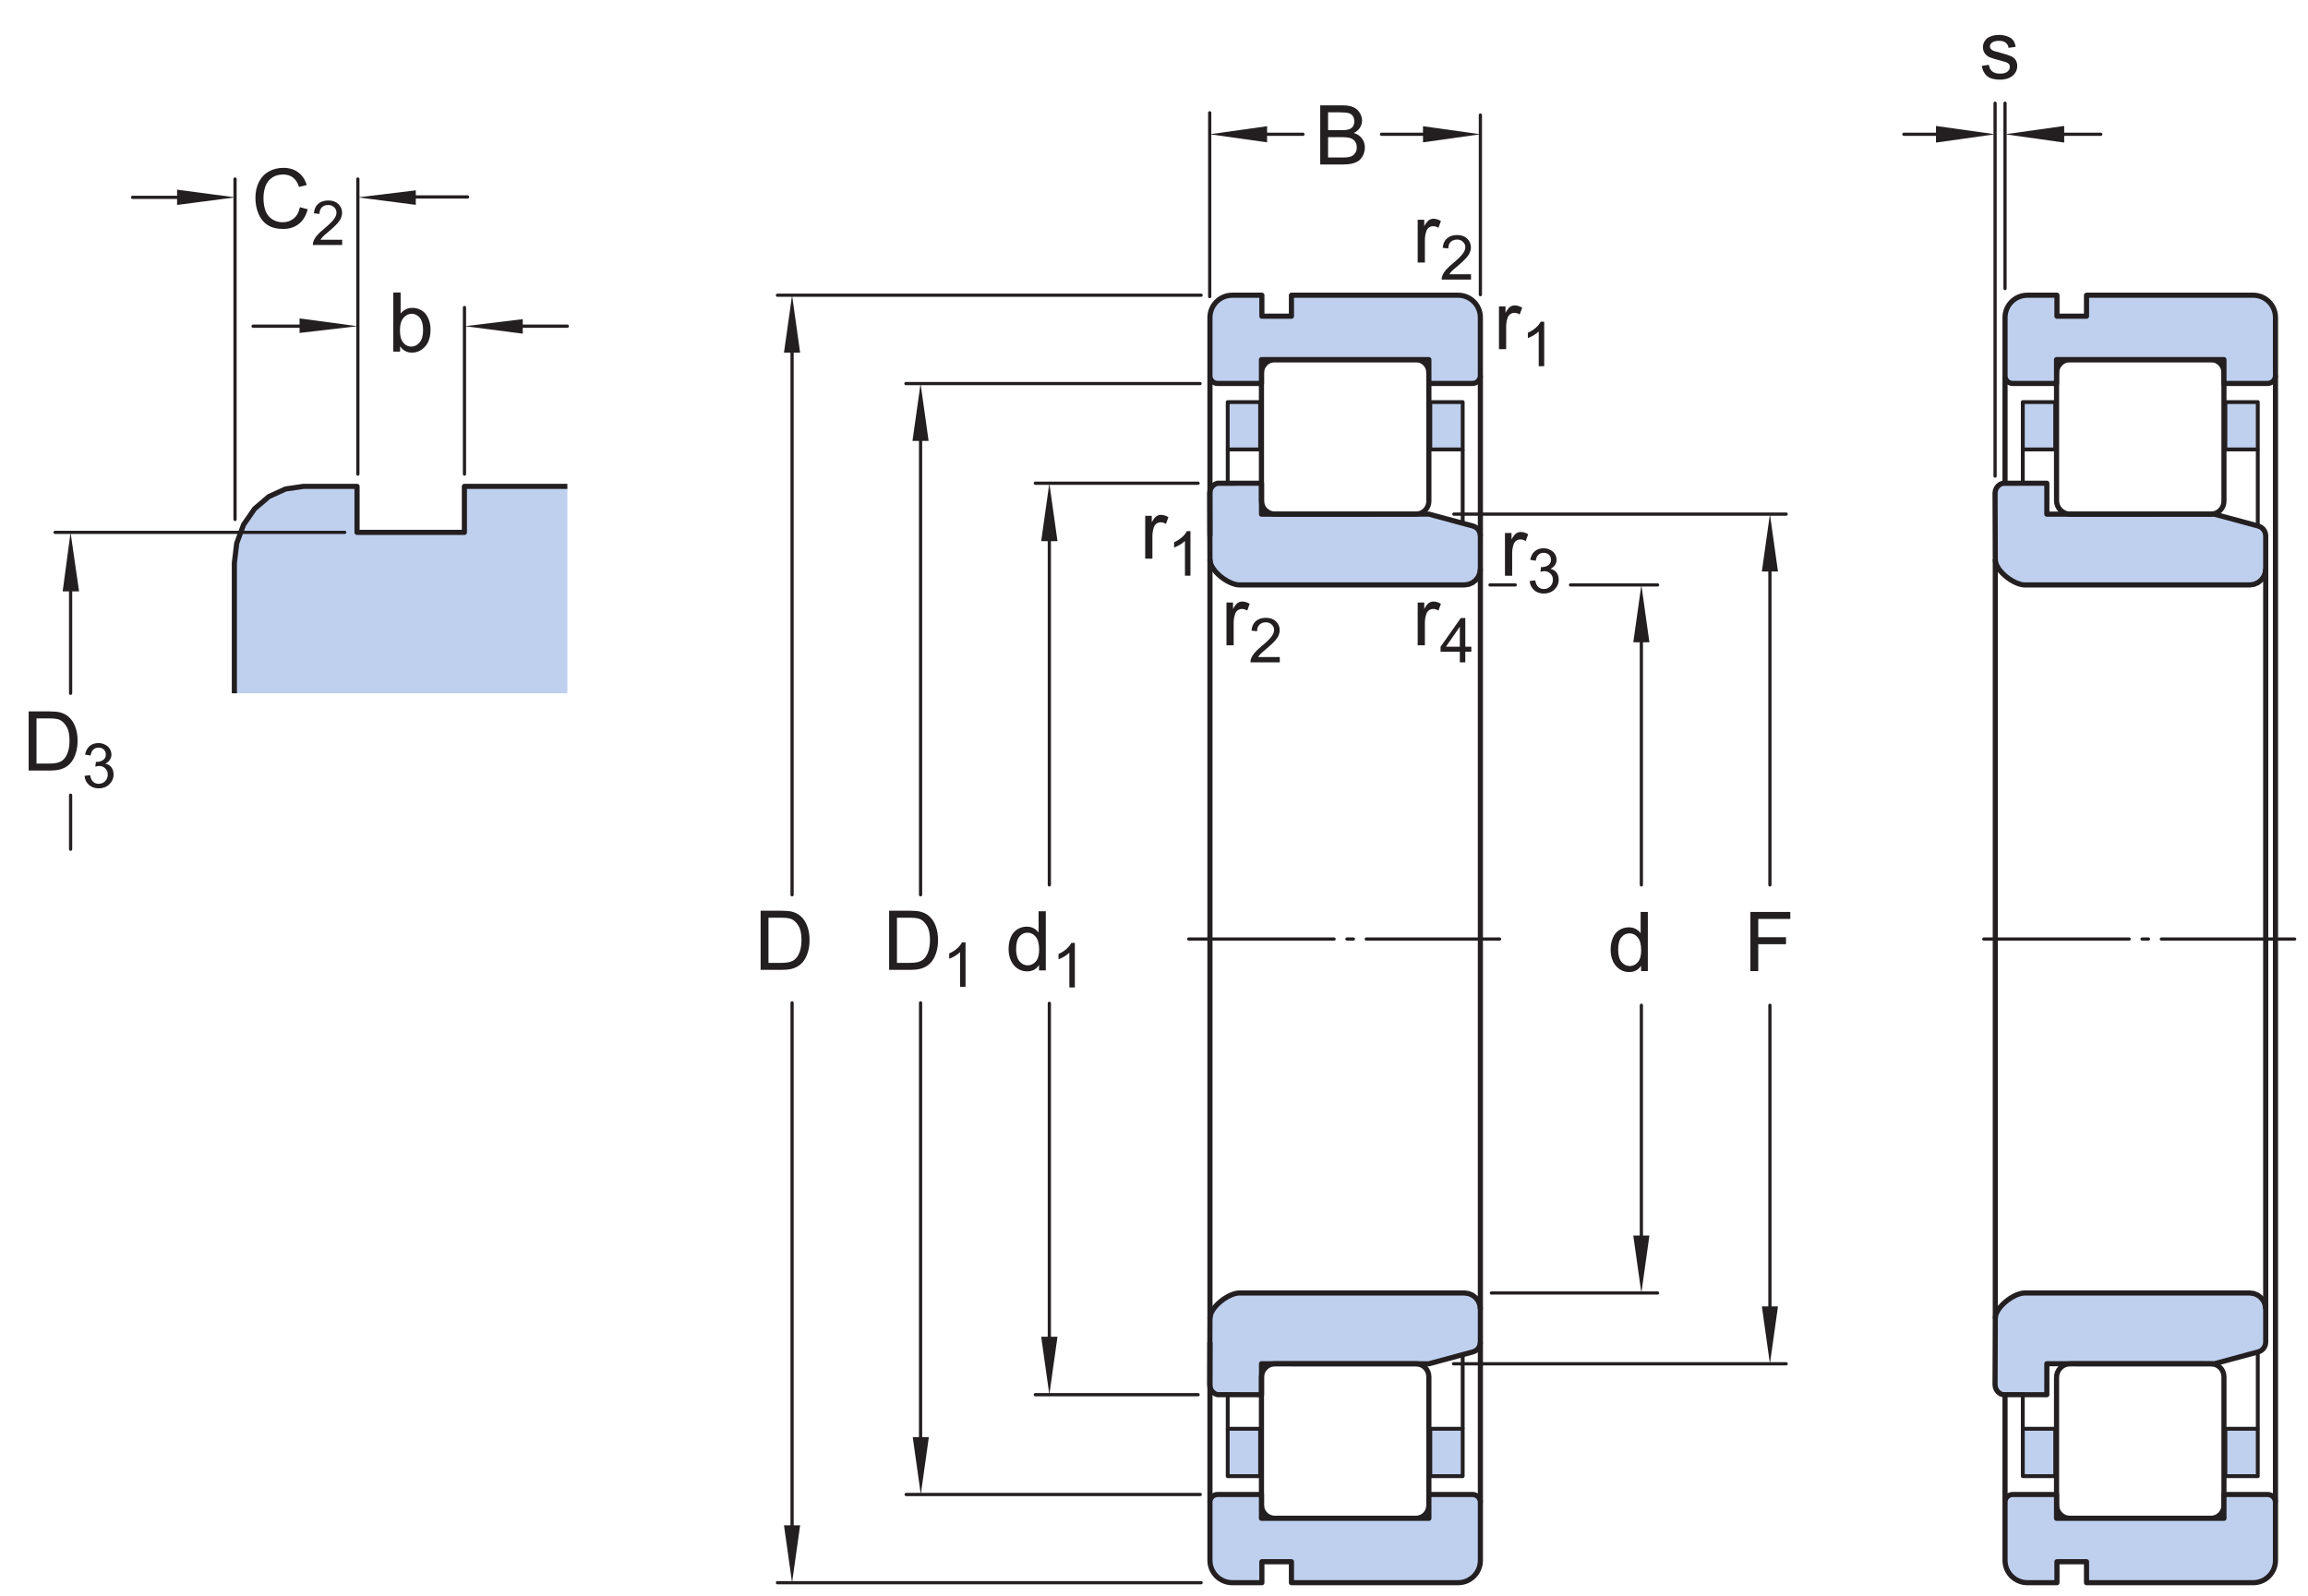 <?xml version="1.0" encoding="UTF-8"?>
<svg xmlns="http://www.w3.org/2000/svg" xmlns:xlink="http://www.w3.org/1999/xlink" width="335.3pt" height="231.89pt" viewBox="0 0 335.3 231.89" version="1.1">
<defs>
<g>
<symbol overflow="visible" id="glyph0-0">
<path style="stroke:none;" d="M 1.5 0 L 1.5 -7.5 L 7.5 -7.5 L 7.5 0 Z M 1.688 -0.188 L 7.312 -0.188 L 7.312 -7.312 L 1.688 -7.312 Z M 1.688 -0.188 "/>
</symbol>
<symbol overflow="visible" id="glyph0-1">
<path style="stroke:none;" d="M 4.828 0 L 4.828 -0.781 C 4.43 -0.164 3.852 0.141 3.094 0.141 C 2.594 0.141 2.133 0.004 1.719 -0.266 C 1.301 -0.547 0.977 -0.93 0.75 -1.422 C 0.52 -1.91 0.406 -2.473 0.406 -3.109 C 0.406 -3.723 0.508 -4.285 0.719 -4.797 C 0.926 -5.305 1.238 -5.691 1.656 -5.953 C 2.07 -6.223 2.535 -6.359 3.047 -6.359 C 3.422 -6.359 3.754 -6.281 4.047 -6.125 C 4.336 -5.969 4.578 -5.766 4.766 -5.516 L 4.766 -8.594 L 5.812 -8.594 L 5.812 0 Z M 1.5 -3.109 C 1.5 -2.305 1.664 -1.707 2 -1.312 C 2.332 -0.926 2.727 -0.734 3.188 -0.734 C 3.645 -0.734 4.035 -0.922 4.359 -1.297 C 4.68 -1.672 4.844 -2.242 4.844 -3.016 C 4.844 -3.867 4.676 -4.492 4.344 -4.891 C 4.02 -5.285 3.617 -5.484 3.141 -5.484 C 2.672 -5.484 2.281 -5.289 1.969 -4.906 C 1.656 -4.531 1.5 -3.93 1.5 -3.109 Z M 1.5 -3.109 "/>
</symbol>
<symbol overflow="visible" id="glyph0-2">
<path style="stroke:none;" d="M 0.922 0 L 0.922 -8.594 L 3.891 -8.594 C 4.555 -8.594 5.066 -8.551 5.422 -8.469 C 5.91 -8.352 6.328 -8.148 6.672 -7.859 C 7.129 -7.473 7.469 -6.977 7.688 -6.375 C 7.914 -5.781 8.031 -5.102 8.031 -4.344 C 8.031 -3.688 7.953 -3.109 7.797 -2.609 C 7.648 -2.109 7.457 -1.691 7.219 -1.359 C 6.977 -1.023 6.711 -0.766 6.422 -0.578 C 6.141 -0.391 5.801 -0.242 5.406 -0.141 C 5.008 -0.047 4.551 0 4.031 0 Z M 2.062 -1.016 L 3.891 -1.016 C 4.461 -1.016 4.91 -1.066 5.234 -1.172 C 5.555 -1.273 5.812 -1.426 6 -1.625 C 6.27 -1.883 6.477 -2.242 6.625 -2.703 C 6.781 -3.16 6.859 -3.711 6.859 -4.359 C 6.859 -5.254 6.707 -5.941 6.406 -6.422 C 6.113 -6.91 5.758 -7.238 5.344 -7.406 C 5.031 -7.52 4.539 -7.578 3.875 -7.578 L 2.062 -7.578 Z M 2.062 -1.016 "/>
</symbol>
<symbol overflow="visible" id="glyph0-3">
<path style="stroke:none;" d="M 0.875 0 L 0.875 -8.594 L 4.109 -8.594 C 4.766 -8.594 5.289 -8.504 5.688 -8.328 C 6.082 -8.148 6.391 -7.879 6.609 -7.516 C 6.836 -7.16 6.953 -6.785 6.953 -6.391 C 6.953 -6.023 6.852 -5.68 6.656 -5.359 C 6.457 -5.035 6.156 -4.773 5.75 -4.578 C 6.27 -4.422 6.664 -4.156 6.938 -3.781 C 7.219 -3.414 7.359 -2.984 7.359 -2.484 C 7.359 -2.086 7.273 -1.711 7.109 -1.359 C 6.941 -1.016 6.734 -0.75 6.484 -0.562 C 6.234 -0.375 5.914 -0.234 5.531 -0.141 C 5.156 -0.047 4.695 0 4.156 0 Z M 2.016 -4.984 L 3.875 -4.984 C 4.375 -4.984 4.734 -5.016 4.953 -5.078 C 5.242 -5.16 5.461 -5.301 5.609 -5.5 C 5.754 -5.707 5.828 -5.961 5.828 -6.266 C 5.828 -6.547 5.758 -6.797 5.625 -7.016 C 5.488 -7.234 5.289 -7.379 5.031 -7.453 C 4.781 -7.535 4.348 -7.578 3.734 -7.578 L 2.016 -7.578 Z M 2.016 -1.016 L 4.156 -1.016 C 4.52 -1.016 4.773 -1.031 4.922 -1.062 C 5.191 -1.102 5.41 -1.176 5.578 -1.281 C 5.754 -1.395 5.898 -1.555 6.016 -1.766 C 6.129 -1.973 6.188 -2.211 6.188 -2.484 C 6.188 -2.805 6.102 -3.086 5.938 -3.328 C 5.781 -3.566 5.555 -3.734 5.266 -3.828 C 4.973 -3.922 4.551 -3.969 4 -3.969 L 2.016 -3.969 Z M 2.016 -1.016 "/>
</symbol>
<symbol overflow="visible" id="glyph0-4">
<path style="stroke:none;" d="M 0.984 0 L 0.984 -8.594 L 6.781 -8.594 L 6.781 -7.578 L 2.125 -7.578 L 2.125 -4.922 L 6.156 -4.922 L 6.156 -3.906 L 2.125 -3.906 L 2.125 0 Z M 0.984 0 "/>
</symbol>
<symbol overflow="visible" id="glyph0-5">
<path style="stroke:none;" d="M 0.375 -1.859 L 1.406 -2.016 C 1.469 -1.598 1.629 -1.281 1.891 -1.062 C 2.16 -0.844 2.539 -0.734 3.031 -0.734 C 3.508 -0.734 3.863 -0.828 4.094 -1.016 C 4.332 -1.211 4.453 -1.445 4.453 -1.719 C 4.453 -1.957 4.348 -2.145 4.141 -2.281 C 3.992 -2.375 3.633 -2.492 3.062 -2.641 C 2.289 -2.836 1.754 -3.004 1.453 -3.141 C 1.16 -3.285 0.938 -3.484 0.781 -3.734 C 0.625 -3.984 0.547 -4.266 0.547 -4.578 C 0.547 -4.848 0.609 -5.102 0.734 -5.344 C 0.859 -5.582 1.031 -5.781 1.25 -5.938 C 1.414 -6.051 1.641 -6.148 1.922 -6.234 C 2.203 -6.316 2.508 -6.359 2.844 -6.359 C 3.32 -6.359 3.742 -6.285 4.109 -6.141 C 4.484 -6.004 4.758 -5.816 4.938 -5.578 C 5.113 -5.336 5.234 -5.02 5.297 -4.625 L 4.266 -4.484 C 4.223 -4.797 4.086 -5.039 3.859 -5.219 C 3.641 -5.406 3.32 -5.5 2.906 -5.5 C 2.426 -5.5 2.082 -5.414 1.875 -5.25 C 1.664 -5.094 1.562 -4.906 1.562 -4.688 C 1.562 -4.551 1.602 -4.43 1.688 -4.328 C 1.781 -4.211 1.914 -4.117 2.094 -4.047 C 2.195 -4.004 2.508 -3.914 3.031 -3.781 C 3.781 -3.57 4.301 -3.406 4.594 -3.281 C 4.883 -3.156 5.113 -2.973 5.281 -2.734 C 5.445 -2.492 5.531 -2.191 5.531 -1.828 C 5.531 -1.473 5.426 -1.141 5.219 -0.828 C 5.02 -0.523 4.727 -0.285 4.344 -0.109 C 3.957 0.055 3.52 0.141 3.031 0.141 C 2.219 0.141 1.598 -0.023 1.172 -0.359 C 0.754 -0.703 0.488 -1.203 0.375 -1.859 Z M 0.375 -1.859 "/>
</symbol>
<symbol overflow="visible" id="glyph0-6">
<path style="stroke:none;" d="M 0.781 0 L 0.781 -6.219 L 1.734 -6.219 L 1.734 -5.281 C 1.973 -5.719 2.191 -6.004 2.391 -6.141 C 2.598 -6.285 2.828 -6.359 3.078 -6.359 C 3.43 -6.359 3.789 -6.25 4.156 -6.031 L 3.797 -5.047 C 3.535 -5.203 3.281 -5.281 3.031 -5.281 C 2.789 -5.281 2.578 -5.207 2.391 -5.062 C 2.211 -4.926 2.086 -4.734 2.016 -4.484 C 1.891 -4.109 1.828 -3.703 1.828 -3.266 L 1.828 0 Z M 0.781 0 "/>
</symbol>
<symbol overflow="visible" id="glyph0-7">
<path style="stroke:none;" d="M 7.062 -3.016 L 8.188 -2.719 C 7.945 -1.789 7.52 -1.082 6.906 -0.594 C 6.289 -0.102 5.535 0.141 4.641 0.141 C 3.711 0.141 2.957 -0.047 2.375 -0.422 C 1.789 -0.797 1.348 -1.336 1.047 -2.047 C 0.742 -2.766 0.594 -3.535 0.594 -4.359 C 0.594 -5.254 0.766 -6.035 1.109 -6.703 C 1.453 -7.367 1.938 -7.875 2.562 -8.219 C 3.195 -8.562 3.895 -8.734 4.656 -8.734 C 5.508 -8.734 6.227 -8.516 6.812 -8.078 C 7.406 -7.641 7.816 -7.023 8.047 -6.234 L 6.922 -5.969 C 6.723 -6.594 6.43 -7.047 6.047 -7.328 C 5.672 -7.617 5.195 -7.766 4.625 -7.766 C 3.969 -7.766 3.414 -7.602 2.969 -7.281 C 2.531 -6.969 2.219 -6.547 2.031 -6.016 C 1.852 -5.484 1.766 -4.93 1.766 -4.359 C 1.766 -3.629 1.867 -2.992 2.078 -2.453 C 2.297 -1.91 2.629 -1.504 3.078 -1.234 C 3.523 -0.961 4.016 -0.828 4.547 -0.828 C 5.18 -0.828 5.719 -1.008 6.156 -1.375 C 6.602 -1.738 6.906 -2.285 7.062 -3.016 Z M 7.062 -3.016 "/>
</symbol>
<symbol overflow="visible" id="glyph0-8">
<path style="stroke:none;" d="M 1.766 0 L 0.781 0 L 0.781 -8.594 L 1.844 -8.594 L 1.844 -5.531 C 2.289 -6.082 2.859 -6.359 3.547 -6.359 C 3.93 -6.359 4.289 -6.281 4.625 -6.125 C 4.969 -5.977 5.25 -5.766 5.469 -5.484 C 5.695 -5.203 5.875 -4.863 6 -4.469 C 6.125 -4.07 6.188 -3.648 6.188 -3.203 C 6.188 -2.141 5.922 -1.316 5.391 -0.734 C 4.859 -0.148 4.227 0.141 3.5 0.141 C 2.758 0.141 2.18 -0.164 1.766 -0.781 Z M 1.75 -3.156 C 1.75 -2.414 1.852 -1.879 2.062 -1.547 C 2.395 -1.004 2.844 -0.734 3.406 -0.734 C 3.863 -0.734 4.258 -0.93 4.594 -1.328 C 4.938 -1.723 5.109 -2.32 5.109 -3.125 C 5.109 -3.938 4.945 -4.535 4.625 -4.922 C 4.301 -5.305 3.91 -5.5 3.453 -5.5 C 2.992 -5.5 2.594 -5.297 2.25 -4.891 C 1.914 -4.492 1.75 -3.914 1.75 -3.156 Z M 1.75 -3.156 "/>
</symbol>
<symbol overflow="visible" id="glyph1-0">
<path style="stroke:none;" d="M 1.125 0 L 1.125 -5.625 L 5.625 -5.625 L 5.625 0 Z M 1.266 -0.141 L 5.484 -0.141 L 5.484 -5.484 L 1.266 -5.484 Z M 1.266 -0.141 "/>
</symbol>
<symbol overflow="visible" id="glyph1-1">
<path style="stroke:none;" d="M 3.359 0 L 2.562 0 L 2.562 -5.047 C 2.375 -4.859 2.125 -4.672 1.812 -4.484 C 1.5 -4.305 1.223 -4.176 0.984 -4.094 L 0.984 -4.859 C 1.422 -5.055 1.805 -5.301 2.141 -5.594 C 2.473 -5.895 2.707 -6.188 2.844 -6.469 L 3.359 -6.469 Z M 3.359 0 "/>
</symbol>
<symbol overflow="visible" id="glyph1-2">
<path style="stroke:none;" d="M 4.531 -0.766 L 4.531 0 L 0.266 0 C 0.266 -0.188 0.297 -0.367 0.359 -0.547 C 0.473 -0.836 0.648 -1.125 0.891 -1.406 C 1.129 -1.688 1.473 -2.008 1.922 -2.375 C 2.617 -2.957 3.086 -3.414 3.328 -3.75 C 3.578 -4.082 3.703 -4.398 3.703 -4.703 C 3.703 -5.016 3.586 -5.273 3.359 -5.484 C 3.141 -5.703 2.852 -5.812 2.5 -5.812 C 2.113 -5.812 1.805 -5.695 1.578 -5.469 C 1.348 -5.238 1.234 -4.922 1.234 -4.516 L 0.422 -4.609 C 0.473 -5.211 0.68 -5.672 1.047 -5.984 C 1.41 -6.305 1.898 -6.469 2.516 -6.469 C 3.129 -6.469 3.613 -6.297 3.969 -5.953 C 4.332 -5.609 4.516 -5.188 4.516 -4.688 C 4.516 -4.426 4.461 -4.172 4.359 -3.922 C 4.254 -3.672 4.078 -3.406 3.828 -3.125 C 3.586 -2.852 3.188 -2.477 2.625 -2 C 2.145 -1.602 1.836 -1.332 1.703 -1.188 C 1.566 -1.039 1.457 -0.898 1.375 -0.766 Z M 4.531 -0.766 "/>
</symbol>
<symbol overflow="visible" id="glyph1-3">
<path style="stroke:none;" d="M 2.906 0 L 2.906 -1.547 L 0.109 -1.547 L 0.109 -2.266 L 3.047 -6.438 L 3.703 -6.438 L 3.703 -2.266 L 4.578 -2.266 L 4.578 -1.547 L 3.703 -1.547 L 3.703 0 Z M 2.906 -2.266 L 2.906 -5.172 L 0.891 -2.266 Z M 2.906 -2.266 "/>
</symbol>
<symbol overflow="visible" id="glyph1-4">
<path style="stroke:none;" d="M 0.375 -1.703 L 1.172 -1.812 C 1.266 -1.363 1.414 -1.039 1.625 -0.844 C 1.844 -0.645 2.113 -0.547 2.438 -0.547 C 2.801 -0.547 3.109 -0.672 3.359 -0.922 C 3.617 -1.18 3.75 -1.504 3.75 -1.891 C 3.75 -2.254 3.629 -2.551 3.391 -2.781 C 3.16 -3.02 2.863 -3.141 2.5 -3.141 C 2.344 -3.141 2.156 -3.109 1.938 -3.047 L 2.031 -3.75 C 2.082 -3.738 2.125 -3.734 2.156 -3.734 C 2.488 -3.734 2.789 -3.82 3.062 -4 C 3.332 -4.176 3.469 -4.445 3.469 -4.812 C 3.469 -5.102 3.367 -5.344 3.172 -5.531 C 2.973 -5.719 2.719 -5.812 2.406 -5.812 C 2.102 -5.812 1.848 -5.711 1.641 -5.516 C 1.441 -5.328 1.312 -5.039 1.25 -4.656 L 0.453 -4.797 C 0.555 -5.328 0.773 -5.738 1.109 -6.031 C 1.453 -6.32 1.879 -6.469 2.391 -6.469 C 2.742 -6.469 3.066 -6.391 3.359 -6.234 C 3.66 -6.086 3.891 -5.883 4.047 -5.625 C 4.203 -5.363 4.281 -5.086 4.281 -4.797 C 4.281 -4.516 4.203 -4.258 4.047 -4.031 C 3.898 -3.801 3.68 -3.617 3.391 -3.484 C 3.773 -3.398 4.07 -3.219 4.281 -2.938 C 4.488 -2.664 4.594 -2.32 4.594 -1.906 C 4.594 -1.344 4.383 -0.863 3.969 -0.469 C 3.562 -0.082 3.047 0.109 2.422 0.109 C 1.859 0.109 1.391 -0.055 1.016 -0.391 C 0.641 -0.723 0.426 -1.16 0.375 -1.703 Z M 0.375 -1.703 "/>
</symbol>
</g>
</defs>
<g id="surface1">
<path style="fill-rule:nonzero;fill:rgb(74.864%,81.065%,93.063%);fill-opacity:1;stroke-width:7.48;stroke-linecap:butt;stroke-linejoin:round;stroke:rgb(13.73%,12.16%,12.549%);stroke-opacity:1;stroke-miterlimit:1;" d="M 1800.547 1469.017 C 1785.117 1469.017 1757.773 1489.252 1757.773 1506.009 C 1757.773 1522.806 1757.422 1602.377 1757.422 1602.377 L 1757.93 1606.244 L 1759.414 1609.838 L 1761.797 1612.884 L 1764.883 1615.267 L 1768.438 1616.752 L 1832.695 1616.791 L 1832.695 1571.83 L 2075.82 1571.908 L 2139.727 1554.642 L 2143.32 1553.158 L 2146.367 1550.814 L 2148.672 1547.728 L 2150.156 1544.134 L 2150.664 1540.345 L 2150.664 1492.377 L 2149.844 1486.322 L 2147.539 1480.697 L 2143.828 1475.853 L 2138.984 1472.142 L 2133.32 1469.798 L 2127.266 1469.017 L 1800.547 1469.017 " transform="matrix(0.1,0,0,-0.1,0,231.89)"/>
<path style="fill:none;stroke-width:7.48;stroke-linecap:butt;stroke-linejoin:round;stroke:rgb(13.73%,12.16%,12.549%);stroke-opacity:1;stroke-miterlimit:1;" d="M 1757.773 1772.845 L 1757.773 1540.267 " transform="matrix(0.1,0,0,-0.1,0,231.89)"/>
<path style="fill:none;stroke-width:7.48;stroke-linecap:butt;stroke-linejoin:round;stroke:rgb(13.73%,12.16%,12.549%);stroke-opacity:1;stroke-miterlimit:1;" d="M 2150.664 1773.197 L 2150.664 1540.345 " transform="matrix(0.1,0,0,-0.1,0,231.89)"/>
<path style="fill:none;stroke-width:7.48;stroke-linecap:butt;stroke-linejoin:round;stroke:rgb(13.73%,12.16%,12.549%);stroke-opacity:1;stroke-miterlimit:1;" d="M 2150.664 1492.377 L 2150.664 954.525 " transform="matrix(0.1,0,0,-0.1,0,231.89)"/>
<path style="fill:none;stroke-width:7.48;stroke-linecap:butt;stroke-linejoin:round;stroke:rgb(13.73%,12.16%,12.549%);stroke-opacity:1;stroke-miterlimit:1;" d="M 1757.773 1506.009 L 1757.773 954.525 " transform="matrix(0.1,0,0,-0.1,0,231.89)"/>
<path style="fill-rule:nonzero;fill:rgb(74.864%,81.065%,93.063%);fill-opacity:1;stroke-width:5.61;stroke-linecap:butt;stroke-linejoin:round;stroke:rgb(13.73%,12.16%,12.549%);stroke-opacity:1;stroke-miterlimit:1;" d="M 2077.891 1665.853 L 2124.961 1665.853 L 2124.961 1734.681 L 2077.891 1734.681 Z M 2077.891 1665.853 " transform="matrix(0.1,0,0,-0.1,0,231.89)"/>
<path style="fill:none;stroke-width:5.61;stroke-linecap:butt;stroke-linejoin:round;stroke:rgb(13.73%,12.16%,12.549%);stroke-opacity:1;stroke-miterlimit:1;" d="M 2124.961 1665.853 L 2124.961 1559.095 " transform="matrix(0.1,0,0,-0.1,0,231.89)"/>
<path style="fill-rule:nonzero;fill:rgb(74.864%,81.065%,93.063%);fill-opacity:1;stroke-width:5.61;stroke-linecap:butt;stroke-linejoin:round;stroke:rgb(13.73%,12.16%,12.549%);stroke-opacity:1;stroke-miterlimit:1;" d="M 1783.594 1665.853 L 1830.703 1665.853 L 1830.703 1734.681 L 1783.594 1734.681 Z M 1783.594 1665.853 " transform="matrix(0.1,0,0,-0.1,0,231.89)"/>
<path style="fill:none;stroke-width:5.61;stroke-linecap:butt;stroke-linejoin:round;stroke:rgb(13.73%,12.16%,12.549%);stroke-opacity:1;stroke-miterlimit:1;" d="M 1783.594 1665.853 L 1783.594 1616.283 " transform="matrix(0.1,0,0,-0.1,0,231.89)"/>
<path style="fill:none;stroke-width:7.48;stroke-linecap:butt;stroke-linejoin:round;stroke:rgb(13.73%,12.16%,12.549%);stroke-opacity:1;stroke-miterlimit:1;" d="M 2056.992 1571.908 C 2061.992 1571.908 2066.758 1573.861 2070.312 1577.416 C 2073.867 1580.97 2075.82 1585.736 2075.82 1590.775 L 2075.82 1777.494 C 2075.82 1782.494 2073.828 1787.338 2070.273 1790.853 C 2066.758 1794.447 2061.914 1796.4 2056.914 1796.4 L 1852.07 1796.4 C 1846.914 1796.4 1841.953 1794.369 1838.32 1790.697 C 1834.648 1787.064 1832.617 1782.103 1832.617 1776.947 L 1832.617 1591.595 C 1832.617 1586.322 1834.688 1581.361 1838.398 1577.65 C 1842.07 1573.978 1847.07 1571.908 1852.305 1571.908 Z M 2056.992 1571.908 " transform="matrix(0.1,0,0,-0.1,0,231.89)"/>
<path style="fill-rule:nonzero;fill:rgb(74.864%,81.065%,93.063%);fill-opacity:1;stroke-width:7.48;stroke-linecap:butt;stroke-linejoin:round;stroke:rgb(13.73%,12.16%,12.549%);stroke-opacity:1;stroke-miterlimit:1;" d="M 1800.547 440.228 C 1785.117 440.228 1757.773 419.994 1757.773 403.236 C 1757.773 386.478 1757.422 306.908 1757.422 306.908 L 1757.93 303.041 L 1759.414 299.486 L 1761.797 296.361 L 1764.883 293.978 L 1768.438 292.533 L 1832.695 292.455 L 1832.695 337.455 L 2075.82 337.377 L 2139.727 354.642 L 2143.32 356.127 L 2146.367 358.47 L 2148.672 361.556 L 2150.156 365.072 L 2150.664 368.939 L 2150.664 416.869 L 2149.844 422.884 L 2147.539 428.587 L 2143.828 433.392 L 2138.984 437.142 L 2133.32 439.486 L 2127.266 440.228 L 1800.547 440.228 " transform="matrix(0.1,0,0,-0.1,0,231.89)"/>
<path style="fill:none;stroke-width:7.48;stroke-linecap:butt;stroke-linejoin:round;stroke:rgb(13.73%,12.16%,12.549%);stroke-opacity:1;stroke-miterlimit:1;" d="M 1757.773 136.4 L 1757.773 368.978 " transform="matrix(0.1,0,0,-0.1,0,231.89)"/>
<path style="fill:none;stroke-width:7.48;stroke-linecap:butt;stroke-linejoin:round;stroke:rgb(13.73%,12.16%,12.549%);stroke-opacity:1;stroke-miterlimit:1;" d="M 2150.664 136.048 L 2150.664 368.939 " transform="matrix(0.1,0,0,-0.1,0,231.89)"/>
<path style="fill:none;stroke-width:7.48;stroke-linecap:butt;stroke-linejoin:round;stroke:rgb(13.73%,12.16%,12.549%);stroke-opacity:1;stroke-miterlimit:1;" d="M 2150.664 416.869 L 2150.664 954.72 " transform="matrix(0.1,0,0,-0.1,0,231.89)"/>
<path style="fill:none;stroke-width:7.48;stroke-linecap:butt;stroke-linejoin:round;stroke:rgb(13.73%,12.16%,12.549%);stroke-opacity:1;stroke-miterlimit:1;" d="M 1757.773 403.236 L 1757.773 954.759 " transform="matrix(0.1,0,0,-0.1,0,231.89)"/>
<path style="fill:none;stroke-width:7.48;stroke-linecap:butt;stroke-linejoin:round;stroke:rgb(13.73%,12.16%,12.549%);stroke-opacity:1;stroke-miterlimit:1;" d="M 2056.992 337.377 C 2061.992 337.377 2066.758 335.423 2070.312 331.869 C 2073.867 328.314 2075.82 323.548 2075.82 318.47 L 2075.82 131.791 C 2075.82 126.713 2073.828 121.986 2070.273 118.392 C 2066.758 114.798 2061.914 112.884 2056.914 112.884 L 1852.07 112.884 C 1846.914 112.884 1841.953 114.877 1838.32 118.548 C 1834.648 122.22 1832.617 127.142 1832.617 132.298 L 1832.617 317.65 C 1832.617 322.923 1834.688 327.884 1838.398 331.556 C 1842.07 335.306 1847.07 337.377 1852.305 337.377 Z M 2056.992 337.377 " transform="matrix(0.1,0,0,-0.1,0,231.89)"/>
<path style="fill-rule:nonzero;fill:rgb(74.864%,81.065%,93.063%);fill-opacity:1;stroke-width:5.61;stroke-linecap:butt;stroke-linejoin:round;stroke:rgb(13.73%,12.16%,12.549%);stroke-opacity:1;stroke-miterlimit:1;" d="M 2077.891 174.095 L 2124.961 174.095 L 2124.961 242.923 L 2077.891 242.923 Z M 2077.891 174.095 " transform="matrix(0.1,0,0,-0.1,0,231.89)"/>
<path style="fill:none;stroke-width:5.61;stroke-linecap:butt;stroke-linejoin:round;stroke:rgb(13.73%,12.16%,12.549%);stroke-opacity:1;stroke-miterlimit:1;" d="M 2124.961 242.923 L 2124.961 349.681 " transform="matrix(0.1,0,0,-0.1,0,231.89)"/>
<path style="fill-rule:nonzero;fill:rgb(74.864%,81.065%,93.063%);fill-opacity:1;stroke-width:5.61;stroke-linecap:butt;stroke-linejoin:round;stroke:rgb(13.73%,12.16%,12.549%);stroke-opacity:1;stroke-miterlimit:1;" d="M 1783.594 174.095 L 1830.703 174.095 L 1830.703 242.923 L 1783.594 242.923 Z M 1783.594 174.095 " transform="matrix(0.1,0,0,-0.1,0,231.89)"/>
<path style="fill:none;stroke-width:5.61;stroke-linecap:butt;stroke-linejoin:round;stroke:rgb(13.73%,12.16%,12.549%);stroke-opacity:1;stroke-miterlimit:1;" d="M 1783.594 242.923 L 1783.594 292.494 " transform="matrix(0.1,0,0,-0.1,0,231.89)"/>
<path style="fill-rule:nonzero;fill:rgb(74.864%,81.065%,93.063%);fill-opacity:1;stroke-width:7.48;stroke-linecap:butt;stroke-linejoin:round;stroke:rgb(13.73%,12.16%,12.549%);stroke-opacity:1;stroke-miterlimit:1;" d="M 2941.484 1469.017 C 2926.016 1469.017 2898.711 1489.252 2898.711 1506.009 C 2898.711 1522.806 2898.359 1602.377 2898.359 1602.377 L 2898.867 1606.244 L 2900.352 1609.838 L 2902.695 1612.884 L 2905.781 1615.267 L 2909.375 1616.752 L 2973.594 1616.791 L 2973.594 1571.83 L 3216.758 1571.908 L 3280.664 1554.642 L 3284.258 1553.158 L 3287.266 1550.814 L 3289.609 1547.728 L 3291.094 1544.134 L 3291.562 1540.345 L 3291.562 1492.377 L 3290.781 1486.322 L 3288.477 1480.697 L 3284.727 1475.853 L 3279.922 1472.142 L 3274.258 1469.798 L 3268.164 1469.017 L 2941.484 1469.017 " transform="matrix(0.1,0,0,-0.1,0,231.89)"/>
<path style="fill:none;stroke-width:7.48;stroke-linecap:butt;stroke-linejoin:round;stroke:rgb(13.73%,12.16%,12.549%);stroke-opacity:1;stroke-miterlimit:1;" d="M 2912.852 1772.845 L 2912.852 1617.064 " transform="matrix(0.1,0,0,-0.1,0,231.89)"/>
<path style="fill:none;stroke-width:7.48;stroke-linecap:butt;stroke-linejoin:round;stroke:rgb(13.73%,12.16%,12.549%);stroke-opacity:1;stroke-miterlimit:1;" d="M 3305.742 1773.197 L 3305.742 954.525 " transform="matrix(0.1,0,0,-0.1,0,231.89)"/>
<path style="fill:none;stroke-width:7.48;stroke-linecap:butt;stroke-linejoin:round;stroke:rgb(13.73%,12.16%,12.549%);stroke-opacity:1;stroke-miterlimit:1;" d="M 3291.562 1492.377 L 3291.562 954.525 " transform="matrix(0.1,0,0,-0.1,0,231.89)"/>
<path style="fill:none;stroke-width:7.48;stroke-linecap:butt;stroke-linejoin:round;stroke:rgb(13.73%,12.16%,12.549%);stroke-opacity:1;stroke-miterlimit:1;" d="M 2898.711 1506.009 L 2898.711 954.525 " transform="matrix(0.1,0,0,-0.1,0,231.89)"/>
<path style="fill-rule:nonzero;fill:rgb(74.864%,81.065%,93.063%);fill-opacity:1;stroke-width:5.61;stroke-linecap:butt;stroke-linejoin:round;stroke:rgb(13.73%,12.16%,12.549%);stroke-opacity:1;stroke-miterlimit:1;" d="M 3232.969 1665.853 L 3280.039 1665.853 L 3280.039 1734.681 L 3232.969 1734.681 Z M 3232.969 1665.853 " transform="matrix(0.1,0,0,-0.1,0,231.89)"/>
<path style="fill:none;stroke-width:5.61;stroke-linecap:butt;stroke-linejoin:round;stroke:rgb(13.73%,12.16%,12.549%);stroke-opacity:1;stroke-miterlimit:1;" d="M 3280.039 1665.853 L 3280.039 1554.603 " transform="matrix(0.1,0,0,-0.1,0,231.89)"/>
<path style="fill-rule:nonzero;fill:rgb(74.864%,81.065%,93.063%);fill-opacity:1;stroke-width:5.61;stroke-linecap:butt;stroke-linejoin:round;stroke:rgb(13.73%,12.16%,12.549%);stroke-opacity:1;stroke-miterlimit:1;" d="M 2938.672 1665.853 L 2985.781 1665.853 L 2985.781 1734.681 L 2938.672 1734.681 Z M 2938.672 1665.853 " transform="matrix(0.1,0,0,-0.1,0,231.89)"/>
<path style="fill:none;stroke-width:5.61;stroke-linecap:butt;stroke-linejoin:round;stroke:rgb(13.73%,12.16%,12.549%);stroke-opacity:1;stroke-miterlimit:1;" d="M 2938.672 1665.853 L 2938.672 1616.283 " transform="matrix(0.1,0,0,-0.1,0,231.89)"/>
<path style="fill:none;stroke-width:7.48;stroke-linecap:butt;stroke-linejoin:round;stroke:rgb(13.73%,12.16%,12.549%);stroke-opacity:1;stroke-miterlimit:1;" d="M 3212.031 1571.908 C 3217.031 1571.908 3221.836 1573.861 3225.391 1577.416 C 3228.945 1580.97 3230.898 1585.736 3230.898 1590.775 L 3230.898 1777.494 C 3230.898 1782.494 3228.906 1787.338 3225.352 1790.853 C 3221.836 1794.447 3216.992 1796.4 3211.992 1796.4 L 3007.148 1796.4 C 3001.992 1796.4 2997.031 1794.369 2993.398 1790.697 C 2989.727 1787.064 2987.695 1782.103 2987.695 1776.947 L 2987.695 1591.595 C 2987.695 1586.322 2989.766 1581.361 2993.477 1577.65 C 2997.148 1573.978 3002.148 1571.908 3007.383 1571.908 Z M 3212.031 1571.908 " transform="matrix(0.1,0,0,-0.1,0,231.89)"/>
<path style="fill-rule:nonzero;fill:rgb(74.864%,81.065%,93.063%);fill-opacity:1;stroke-width:7.48;stroke-linecap:butt;stroke-linejoin:round;stroke:rgb(13.73%,12.16%,12.549%);stroke-opacity:1;stroke-miterlimit:1;" d="M 2941.484 440.228 C 2926.016 440.228 2898.711 419.994 2898.711 403.236 C 2898.711 386.478 2898.359 306.908 2898.359 306.908 L 2898.867 303.041 L 2900.352 299.486 L 2902.695 296.361 L 2905.781 293.978 L 2909.375 292.533 L 2973.594 292.455 L 2973.594 337.455 L 3216.758 337.377 L 3280.664 354.642 L 3284.258 356.127 L 3287.266 358.47 L 3289.609 361.556 L 3291.094 365.072 L 3291.562 368.939 L 3291.562 416.869 L 3290.781 422.884 L 3288.477 428.587 L 3284.727 433.392 L 3279.922 437.142 L 3274.258 439.486 L 3268.164 440.228 L 2941.484 440.228 " transform="matrix(0.1,0,0,-0.1,0,231.89)"/>
<path style="fill:none;stroke-width:7.48;stroke-linecap:butt;stroke-linejoin:round;stroke:rgb(13.73%,12.16%,12.549%);stroke-opacity:1;stroke-miterlimit:1;" d="M 2912.852 136.4 L 2912.852 292.533 " transform="matrix(0.1,0,0,-0.1,0,231.89)"/>
<path style="fill:none;stroke-width:7.48;stroke-linecap:butt;stroke-linejoin:round;stroke:rgb(13.73%,12.16%,12.549%);stroke-opacity:1;stroke-miterlimit:1;" d="M 3305.742 136.048 L 3305.742 954.525 " transform="matrix(0.1,0,0,-0.1,0,231.89)"/>
<path style="fill:none;stroke-width:7.48;stroke-linecap:butt;stroke-linejoin:round;stroke:rgb(13.73%,12.16%,12.549%);stroke-opacity:1;stroke-miterlimit:1;" d="M 3291.562 416.869 L 3291.562 954.72 " transform="matrix(0.1,0,0,-0.1,0,231.89)"/>
<path style="fill:none;stroke-width:7.48;stroke-linecap:butt;stroke-linejoin:round;stroke:rgb(13.73%,12.16%,12.549%);stroke-opacity:1;stroke-miterlimit:1;" d="M 2898.711 403.236 L 2898.711 954.759 " transform="matrix(0.1,0,0,-0.1,0,231.89)"/>
<path style="fill:none;stroke-width:7.48;stroke-linecap:butt;stroke-linejoin:round;stroke:rgb(13.73%,12.16%,12.549%);stroke-opacity:1;stroke-miterlimit:1;" d="M 3212.031 337.377 C 3217.031 337.377 3221.836 335.423 3225.391 331.869 C 3228.945 328.314 3230.898 323.548 3230.898 318.47 L 3230.898 131.791 C 3230.898 126.713 3228.906 121.986 3225.352 118.392 C 3221.836 114.798 3216.992 112.884 3211.992 112.884 L 3007.148 112.884 C 3001.992 112.884 2997.031 114.877 2993.398 118.548 C 2989.727 122.22 2987.695 127.142 2987.695 132.298 L 2987.695 317.65 C 2987.695 322.923 2989.766 327.884 2993.477 331.556 C 2997.148 335.306 3002.148 337.377 3007.383 337.377 Z M 3212.031 337.377 " transform="matrix(0.1,0,0,-0.1,0,231.89)"/>
<path style="fill-rule:nonzero;fill:rgb(74.864%,81.065%,93.063%);fill-opacity:1;stroke-width:5.61;stroke-linecap:butt;stroke-linejoin:round;stroke:rgb(13.73%,12.16%,12.549%);stroke-opacity:1;stroke-miterlimit:1;" d="M 3232.969 174.095 L 3280.039 174.095 L 3280.039 242.923 L 3232.969 242.923 Z M 3232.969 174.095 " transform="matrix(0.1,0,0,-0.1,0,231.89)"/>
<path style="fill:none;stroke-width:5.61;stroke-linecap:butt;stroke-linejoin:round;stroke:rgb(13.73%,12.16%,12.549%);stroke-opacity:1;stroke-miterlimit:1;" d="M 3280.039 242.923 L 3280.039 354.642 " transform="matrix(0.1,0,0,-0.1,0,231.89)"/>
<path style="fill-rule:nonzero;fill:rgb(74.864%,81.065%,93.063%);fill-opacity:1;stroke-width:5.61;stroke-linecap:butt;stroke-linejoin:round;stroke:rgb(13.73%,12.16%,12.549%);stroke-opacity:1;stroke-miterlimit:1;" d="M 2938.672 174.095 L 2985.781 174.095 L 2985.781 242.923 L 2938.672 242.923 Z M 2938.672 174.095 " transform="matrix(0.1,0,0,-0.1,0,231.89)"/>
<path style="fill:none;stroke-width:5.61;stroke-linecap:butt;stroke-linejoin:round;stroke:rgb(13.73%,12.16%,12.549%);stroke-opacity:1;stroke-miterlimit:1;" d="M 2938.672 242.923 L 2938.672 292.494 " transform="matrix(0.1,0,0,-0.1,0,231.89)"/>
<path style="fill:none;stroke-width:4.68;stroke-linecap:round;stroke-linejoin:round;stroke:rgb(13.73%,12.16%,12.549%);stroke-opacity:1;stroke-miterlimit:1;" d="M 2384.531 858.275 L 2384.531 503.509 " transform="matrix(0.1,0,0,-0.1,0,231.89)"/>
<path style="fill:none;stroke-width:4.68;stroke-linecap:round;stroke-linejoin:round;stroke:rgb(13.73%,12.16%,12.549%);stroke-opacity:1;stroke-miterlimit:1;" d="M 2384.531 1413.314 L 2384.531 1033.158 " transform="matrix(0.1,0,0,-0.1,0,231.89)"/>
<g style="fill:rgb(13.73%,12.16%,12.549%);fill-opacity:1;">
  <use xlink:href="#glyph0-1" x="233.582" y="141.096"/>
</g>
<path style="fill:none;stroke-width:4.68;stroke-linecap:round;stroke-linejoin:round;stroke:rgb(13.73%,12.16%,12.549%);stroke-opacity:1;stroke-miterlimit:1;" d="M 2281.602 1469.017 L 2408.086 1469.017 " transform="matrix(0.1,0,0,-0.1,0,231.89)"/>
<path style="fill:none;stroke-width:4.68;stroke-linecap:round;stroke-linejoin:round;stroke:rgb(13.73%,12.16%,12.549%);stroke-opacity:1;stroke-miterlimit:1;" d="M 2164.648 1469.017 L 2201.289 1469.017 " transform="matrix(0.1,0,0,-0.1,0,231.89)"/>
<path style="fill:none;stroke-width:4.68;stroke-linecap:round;stroke-linejoin:round;stroke:rgb(13.73%,12.16%,12.549%);stroke-opacity:1;stroke-miterlimit:1;" d="M 2166.641 440.228 L 2408.086 440.228 " transform="matrix(0.1,0,0,-0.1,0,231.89)"/>
<path style="fill:none;stroke-width:4.68;stroke-linecap:round;stroke-linejoin:round;stroke:rgb(13.73%,12.16%,12.549%);stroke-opacity:1;stroke-miterlimit:1;" d="M 1337.383 861.83 L 1337.383 208.822 " transform="matrix(0.1,0,0,-0.1,0,231.89)"/>
<path style="fill:none;stroke-width:4.68;stroke-linecap:round;stroke-linejoin:round;stroke:rgb(13.73%,12.16%,12.549%);stroke-opacity:1;stroke-miterlimit:1;" d="M 1337.383 1710.306 L 1337.383 1018.783 " transform="matrix(0.1,0,0,-0.1,0,231.89)"/>
<g style="fill:rgb(13.73%,12.16%,12.549%);fill-opacity:1;">
  <use xlink:href="#glyph0-2" x="128.246" y="140.918"/>
</g>
<g style="fill:rgb(13.73%,12.16%,12.549%);fill-opacity:1;">
  <use xlink:href="#glyph1-1" x="136.912" y="143.393"/>
</g>
<path style="fill:none;stroke-width:4.68;stroke-linecap:round;stroke-linejoin:round;stroke:rgb(13.73%,12.16%,12.549%);stroke-opacity:1;stroke-miterlimit:1;" d="M 1743.398 1761.595 L 1316.094 1761.595 " transform="matrix(0.1,0,0,-0.1,0,231.89)"/>
<path style="fill:none;stroke-width:4.68;stroke-linecap:round;stroke-linejoin:round;stroke:rgb(13.73%,12.16%,12.549%);stroke-opacity:1;stroke-miterlimit:1;" d="M 1744.922 1889.955 L 1129.453 1889.955 " transform="matrix(0.1,0,0,-0.1,0,231.89)"/>
<path style="fill:none;stroke-width:4.68;stroke-linecap:round;stroke-linejoin:round;stroke:rgb(13.73%,12.16%,12.549%);stroke-opacity:1;stroke-miterlimit:1;" d="M 1743.711 147.455 L 1316.445 147.455 " transform="matrix(0.1,0,0,-0.1,0,231.89)"/>
<path style="fill:none;stroke-width:4.68;stroke-linecap:round;stroke-linejoin:round;stroke:rgb(13.73%,12.16%,12.549%);stroke-opacity:1;stroke-miterlimit:1;" d="M 1744.922 19.291 L 1129.453 19.291 " transform="matrix(0.1,0,0,-0.1,0,231.89)"/>
<path style="fill:none;stroke-width:4.68;stroke-linecap:round;stroke-linejoin:round;stroke:rgb(13.73%,12.16%,12.549%);stroke-opacity:1;stroke-miterlimit:1;" d="M 1892.93 2123.822 L 1801.094 2123.822 " transform="matrix(0.1,0,0,-0.1,0,231.89)"/>
<path style="fill:none;stroke-width:4.68;stroke-linecap:round;stroke-linejoin:round;stroke:rgb(13.73%,12.16%,12.549%);stroke-opacity:1;stroke-miterlimit:1;" d="M 2094.727 2123.822 L 2006.992 2123.822 " transform="matrix(0.1,0,0,-0.1,0,231.89)"/>
<g style="fill:rgb(13.73%,12.16%,12.549%);fill-opacity:1;">
  <use xlink:href="#glyph0-3" x="190.923" y="23.899"/>
</g>
<path style="fill:none;stroke-width:4.68;stroke-linecap:round;stroke-linejoin:round;stroke:rgb(13.73%,12.16%,12.549%);stroke-opacity:1;stroke-miterlimit:1;" d="M 2150.664 1890.736 L 2150.664 2151.752 " transform="matrix(0.1,0,0,-0.1,0,231.89)"/>
<path style="fill:none;stroke-width:4.68;stroke-linecap:round;stroke-linejoin:round;stroke:rgb(13.73%,12.16%,12.549%);stroke-opacity:1;stroke-miterlimit:1;" d="M 1757.422 1887.963 L 1757.422 2155.033 " transform="matrix(0.1,0,0,-0.1,0,231.89)"/>
<path style=" stroke:none;fill-rule:nonzero;fill:rgb(13.73%,12.16%,12.549%);fill-opacity:1;" d="M 239.621 93.324 L 238.453 84.988 L 237.281 93.324 "/>
<path style=" stroke:none;fill-rule:nonzero;fill:rgb(13.73%,12.16%,12.549%);fill-opacity:1;" d="M 134.906 64.066 L 133.738 55.73 L 132.562 64.066 "/>
<path style=" stroke:none;fill-rule:nonzero;fill:rgb(13.73%,12.16%,12.549%);fill-opacity:1;" d="M 237.281 179.527 L 238.453 187.867 L 239.621 179.527 "/>
<path style="fill:none;stroke-width:4.68;stroke-linecap:round;stroke-linejoin:round;stroke:rgb(13.73%,12.16%,12.549%);stroke-opacity:1;stroke-miterlimit:1;" d="M 2571.289 858.275 L 2571.289 400.658 " transform="matrix(0.1,0,0,-0.1,0,231.89)"/>
<path style="fill:none;stroke-width:4.68;stroke-linecap:round;stroke-linejoin:round;stroke:rgb(13.73%,12.16%,12.549%);stroke-opacity:1;stroke-miterlimit:1;" d="M 2571.289 1516.205 L 2571.289 1033.158 " transform="matrix(0.1,0,0,-0.1,0,231.89)"/>
<g style="fill:rgb(13.73%,12.16%,12.549%);fill-opacity:1;">
  <use xlink:href="#glyph0-4" x="253.309" y="141.096"/>
</g>
<path style="fill:none;stroke-width:4.68;stroke-linecap:round;stroke-linejoin:round;stroke:rgb(13.73%,12.16%,12.549%);stroke-opacity:1;stroke-miterlimit:1;" d="M 2112.109 1571.908 L 2594.883 1571.908 " transform="matrix(0.1,0,0,-0.1,0,231.89)"/>
<path style="fill:none;stroke-width:4.68;stroke-linecap:round;stroke-linejoin:round;stroke:rgb(13.73%,12.16%,12.549%);stroke-opacity:1;stroke-miterlimit:1;" d="M 2111.602 337.377 L 2594.883 337.377 " transform="matrix(0.1,0,0,-0.1,0,231.89)"/>
<path style=" stroke:none;fill-rule:nonzero;fill:rgb(13.73%,12.16%,12.549%);fill-opacity:1;" d="M 258.301 83.039 L 257.129 74.699 L 255.957 83.039 "/>
<path style=" stroke:none;fill-rule:nonzero;fill:rgb(13.73%,12.16%,12.549%);fill-opacity:1;" d="M 255.961 189.812 L 257.129 198.152 L 258.301 189.812 "/>
<path style=" stroke:none;fill-rule:nonzero;fill:rgb(13.73%,12.16%,12.549%);fill-opacity:1;" d="M 132.598 208.805 L 133.77 217.145 L 134.941 208.805 "/>
<path style="fill:none;stroke-width:4.68;stroke-linecap:round;stroke-linejoin:round;stroke:rgb(13.73%,12.16%,12.549%);stroke-opacity:1;stroke-miterlimit:1;" d="M 1150.703 861.83 L 1150.703 80.931 " transform="matrix(0.1,0,0,-0.1,0,231.89)"/>
<path style="fill:none;stroke-width:4.68;stroke-linecap:round;stroke-linejoin:round;stroke:rgb(13.73%,12.16%,12.549%);stroke-opacity:1;stroke-miterlimit:1;" d="M 1150.703 1838.666 L 1150.703 1018.783 " transform="matrix(0.1,0,0,-0.1,0,231.89)"/>
<g style="fill:rgb(13.73%,12.16%,12.549%);fill-opacity:1;">
  <use xlink:href="#glyph0-2" x="109.579" y="140.918"/>
</g>
<path style=" stroke:none;fill-rule:nonzero;fill:rgb(13.73%,12.16%,12.549%);fill-opacity:1;" d="M 116.238 51.23 L 115.07 42.895 L 113.895 51.23 "/>
<path style=" stroke:none;fill-rule:nonzero;fill:rgb(13.73%,12.16%,12.549%);fill-opacity:1;" d="M 113.895 221.621 L 115.07 229.961 L 116.238 221.621 "/>
<path style=" stroke:none;fill-rule:nonzero;fill:rgb(13.73%,12.16%,12.549%);fill-opacity:1;" d="M 184.078 18.336 L 175.742 19.508 L 184.078 20.68 "/>
<path style=" stroke:none;fill-rule:nonzero;fill:rgb(13.73%,12.16%,12.549%);fill-opacity:1;" d="M 206.73 20.68 L 215.066 19.508 L 206.73 18.336 "/>
<g style="fill:rgb(13.73%,12.16%,12.549%);fill-opacity:1;">
  <use xlink:href="#glyph0-5" x="287.531" y="11.432"/>
</g>
<path style="fill:none;stroke-width:4.68;stroke-linecap:round;stroke-linejoin:round;stroke:rgb(13.73%,12.16%,12.549%);stroke-opacity:1;stroke-miterlimit:1;" d="M 2912.852 2168.978 L 2912.852 1899.642 " transform="matrix(0.1,0,0,-0.1,0,231.89)"/>
<path style=" stroke:none;fill-rule:nonzero;fill:rgb(13.73%,12.16%,12.549%);fill-opacity:1;" d="M 299.879 20.715 L 291.285 19.508 L 299.879 18.301 "/>
<path style=" stroke:none;fill-rule:nonzero;fill:rgb(13.73%,12.16%,12.549%);fill-opacity:1;" d="M 281.254 20.715 L 289.84 19.508 L 281.254 18.301 "/>
<path style="fill:none;stroke-width:4.68;stroke-linecap:round;stroke-linejoin:round;stroke:rgb(13.73%,12.16%,12.549%);stroke-opacity:1;stroke-miterlimit:1;" d="M 2898.398 2168.978 L 2898.398 1627.142 " transform="matrix(0.1,0,0,-0.1,0,231.89)"/>
<path style="fill:none;stroke-width:4.68;stroke-linecap:round;stroke-linejoin:round;stroke:rgb(13.73%,12.16%,12.549%);stroke-opacity:1;stroke-miterlimit:1;" d="M 2843.398 2123.822 L 2765.938 2123.822 " transform="matrix(0.1,0,0,-0.1,0,231.89)"/>
<path style="fill:none;stroke-width:4.68;stroke-linecap:round;stroke-linejoin:round;stroke:rgb(13.73%,12.16%,12.549%);stroke-opacity:1;stroke-miterlimit:1;" d="M 3051.953 2123.822 L 2956.797 2123.822 " transform="matrix(0.1,0,0,-0.1,0,231.89)"/>
<path style="fill:none;stroke-width:4.68;stroke-linecap:round;stroke-linejoin:round;stroke:rgb(13.73%,12.16%,12.549%);stroke-opacity:1;stroke-miterlimit:1;" d="M 1524.453 861.087 L 1524.453 340.033 " transform="matrix(0.1,0,0,-0.1,0,231.89)"/>
<path style="fill:none;stroke-width:4.68;stroke-linecap:round;stroke-linejoin:round;stroke:rgb(13.73%,12.16%,12.549%);stroke-opacity:1;stroke-miterlimit:1;" d="M 1524.453 1564.291 L 1524.453 1033.158 " transform="matrix(0.1,0,0,-0.1,0,231.89)"/>
<path style=" stroke:none;fill-rule:nonzero;fill:rgb(13.73%,12.16%,12.549%);fill-opacity:1;" d="M 151.262 78.629 L 152.445 70.211 L 153.629 78.629 "/>
<path style=" stroke:none;fill-rule:nonzero;fill:rgb(13.73%,12.16%,12.549%);fill-opacity:1;" d="M 153.629 194.223 L 152.445 202.641 L 151.262 194.223 "/>
<g style="fill:rgb(13.73%,12.16%,12.549%);fill-opacity:1;">
  <use xlink:href="#glyph0-1" x="146.118" y="140.997"/>
</g>
<g style="fill:rgb(13.73%,12.16%,12.549%);fill-opacity:1;">
  <use xlink:href="#glyph1-1" x="152.792" y="143.472"/>
</g>
<path style="fill:none;stroke-width:4.68;stroke-linecap:round;stroke-linejoin:round;stroke:rgb(13.73%,12.16%,12.549%);stroke-opacity:1;stroke-miterlimit:1;" d="M 1740.586 1616.791 L 1504.062 1616.791 " transform="matrix(0.1,0,0,-0.1,0,231.89)"/>
<path style="fill:none;stroke-width:4.68;stroke-linecap:round;stroke-linejoin:round;stroke:rgb(13.73%,12.16%,12.549%);stroke-opacity:1;stroke-miterlimit:1;" d="M 1740.586 292.494 L 1504.062 292.494 " transform="matrix(0.1,0,0,-0.1,0,231.89)"/>
<g style="fill:rgb(13.73%,12.16%,12.549%);fill-opacity:1;">
  <use xlink:href="#glyph0-6" x="165.591" y="81.168"/>
</g>
<g style="fill:rgb(13.73%,12.16%,12.549%);fill-opacity:1;">
  <use xlink:href="#glyph1-1" x="169.587" y="83.643"/>
</g>
<g style="fill:rgb(13.73%,12.16%,12.549%);fill-opacity:1;">
  <use xlink:href="#glyph0-6" x="177.398" y="93.76"/>
</g>
<g style="fill:rgb(13.73%,12.16%,12.549%);fill-opacity:1;">
  <use xlink:href="#glyph1-2" x="181.394" y="96.235"/>
</g>
<g style="fill:rgb(13.73%,12.16%,12.549%);fill-opacity:1;">
  <use xlink:href="#glyph0-6" x="205.177" y="38.144"/>
</g>
<g style="fill:rgb(13.73%,12.16%,12.549%);fill-opacity:1;">
  <use xlink:href="#glyph1-2" x="209.173" y="40.619"/>
</g>
<g style="fill:rgb(13.73%,12.16%,12.549%);fill-opacity:1;">
  <use xlink:href="#glyph0-6" x="216.983" y="50.736"/>
</g>
<g style="fill:rgb(13.73%,12.16%,12.549%);fill-opacity:1;">
  <use xlink:href="#glyph1-1" x="220.979" y="53.211"/>
</g>
<g style="fill:rgb(13.73%,12.16%,12.549%);fill-opacity:1;">
  <use xlink:href="#glyph0-6" x="205.177" y="93.76"/>
</g>
<g style="fill:rgb(13.73%,12.16%,12.549%);fill-opacity:1;">
  <use xlink:href="#glyph1-3" x="209.173" y="96.235"/>
</g>
<g style="fill:rgb(13.73%,12.16%,12.549%);fill-opacity:1;">
  <use xlink:href="#glyph0-6" x="217.855" y="83.655"/>
</g>
<g style="fill:rgb(13.73%,12.16%,12.549%);fill-opacity:1;">
  <use xlink:href="#glyph1-4" x="221.851" y="86.13"/>
</g>
<path style="fill:none;stroke-width:4.68;stroke-linecap:round;stroke-linejoin:round;stroke:rgb(13.73%,12.16%,12.549%);stroke-opacity:1;stroke-dasharray:211.2,18.71,9.35,18.71;stroke-miterlimit:1;" d="M 1726.914 954.525 L 2178.555 954.525 " transform="matrix(0.1,0,0,-0.1,0,231.89)"/>
<path style="fill:none;stroke-width:4.68;stroke-linecap:round;stroke-linejoin:round;stroke:rgb(13.73%,12.16%,12.549%);stroke-opacity:1;stroke-dasharray:211.2,18.71,9.35,18.71;stroke-miterlimit:1;" d="M 2881.992 954.525 L 3333.633 954.525 " transform="matrix(0.1,0,0,-0.1,0,231.89)"/>
<path style=" stroke:none;fill-rule:nonzero;fill:rgb(74.864%,81.065%,93.063%);fill-opacity:1;" d="M 214.117 43.844 C 213.512 43.234 212.691 42.895 211.832 42.895 L 187.617 42.895 L 187.617 45.941 L 183.32 45.941 L 183.32 42.895 L 179.023 42.895 C 178.16 42.895 177.34 43.234 176.727 43.848 C 176.117 44.453 175.777 45.277 175.777 46.141 L 175.777 54.609 C 175.777 55.219 176.27 55.711 176.879 55.711 L 183.262 55.711 L 183.262 52.25 L 207.582 52.25 L 207.582 55.711 L 213.926 55.711 C 214.227 55.711 214.516 55.59 214.73 55.375 C 214.945 55.16 215.062 54.871 215.062 54.57 L 215.062 46.129 C 215.062 45.27 214.727 44.449 214.117 43.844 "/>
<path style="fill:none;stroke-width:7.48;stroke-linecap:butt;stroke-linejoin:round;stroke:rgb(13.73%,12.16%,12.549%);stroke-opacity:1;stroke-miterlimit:10;" d="M 2141.172 1880.463 C 2135.117 1886.556 2126.914 1889.955 2118.32 1889.955 L 1876.172 1889.955 L 1876.172 1859.486 L 1833.203 1859.486 L 1833.203 1889.955 L 1790.234 1889.955 C 1781.602 1889.955 1773.398 1886.556 1767.266 1880.423 C 1761.172 1874.369 1757.773 1866.127 1757.773 1857.494 L 1757.773 1772.806 C 1757.773 1766.713 1762.695 1761.791 1768.789 1761.791 L 1832.617 1761.791 L 1832.617 1796.4 L 2075.82 1796.4 L 2075.82 1761.791 L 2139.258 1761.791 C 2142.266 1761.791 2145.156 1763.002 2147.305 1765.15 C 2149.453 1767.298 2150.625 1770.189 2150.625 1773.197 L 2150.625 1857.611 C 2150.625 1866.205 2147.266 1874.408 2141.172 1880.463 Z M 2141.172 1880.463 " transform="matrix(0.1,0,0,-0.1,0,231.89)"/>
<path style=" stroke:none;fill-rule:nonzero;fill:rgb(74.864%,81.065%,93.063%);fill-opacity:1;" d="M 214.73 217.477 C 214.516 217.266 214.227 217.145 213.926 217.145 L 207.582 217.145 L 207.582 220.605 L 183.262 220.605 L 183.262 217.145 L 176.879 217.145 C 176.27 217.145 175.777 217.637 175.777 218.246 L 175.777 226.715 C 175.777 227.574 176.117 228.398 176.727 229.008 C 177.336 229.617 178.16 229.957 179.023 229.957 L 183.32 229.957 L 183.32 226.914 L 187.617 226.914 L 187.617 229.957 L 211.832 229.957 C 212.691 229.957 213.512 229.621 214.117 229.012 C 214.727 228.406 215.066 227.586 215.066 226.727 L 215.066 218.285 C 215.066 217.98 214.945 217.691 214.73 217.477 "/>
<path style="fill:none;stroke-width:7.48;stroke-linecap:butt;stroke-linejoin:round;stroke:rgb(13.73%,12.16%,12.549%);stroke-opacity:1;stroke-miterlimit:10;" d="M 2147.305 144.134 C 2145.156 146.244 2142.266 147.455 2139.258 147.455 L 2075.82 147.455 L 2075.82 112.845 L 1832.617 112.845 L 1832.617 147.455 L 1768.789 147.455 C 1762.695 147.455 1757.773 142.533 1757.773 136.439 L 1757.773 51.752 C 1757.773 43.158 1761.172 34.916 1767.266 28.822 C 1773.359 22.728 1781.602 19.33 1790.234 19.33 L 1833.203 19.33 L 1833.203 49.759 L 1876.172 49.759 L 1876.172 19.33 L 2118.32 19.33 C 2126.914 19.33 2135.117 22.689 2141.172 28.783 C 2147.266 34.837 2150.664 43.041 2150.664 51.634 L 2150.664 136.048 C 2150.664 139.095 2149.453 141.986 2147.305 144.134 Z M 2147.305 144.134 " transform="matrix(0.1,0,0,-0.1,0,231.89)"/>
<path style=" stroke:none;fill-rule:nonzero;fill:rgb(74.864%,81.065%,93.063%);fill-opacity:1;" d="M 329.625 43.844 C 329.02 43.234 328.199 42.895 327.34 42.895 L 303.125 42.895 L 303.125 45.941 L 298.828 45.941 L 298.828 42.895 L 294.531 42.895 C 293.668 42.895 292.844 43.234 292.234 43.848 C 291.625 44.453 291.285 45.277 291.285 46.141 L 291.285 54.609 C 291.285 55.219 291.777 55.711 292.387 55.711 L 298.77 55.711 L 298.77 52.25 L 323.09 52.25 L 323.09 55.711 L 329.434 55.711 C 329.734 55.711 330.023 55.59 330.238 55.375 C 330.453 55.16 330.574 54.871 330.574 54.57 L 330.574 46.129 C 330.574 45.27 330.234 44.449 329.625 43.844 "/>
<path style="fill:none;stroke-width:7.48;stroke-linecap:butt;stroke-linejoin:round;stroke:rgb(13.73%,12.16%,12.549%);stroke-opacity:1;stroke-miterlimit:10;" d="M 3296.25 1880.463 C 3290.195 1886.556 3281.992 1889.955 3273.398 1889.955 L 3031.25 1889.955 L 3031.25 1859.486 L 2988.281 1859.486 L 2988.281 1889.955 L 2945.312 1889.955 C 2936.68 1889.955 2928.438 1886.556 2922.344 1880.423 C 2916.25 1874.369 2912.852 1866.127 2912.852 1857.494 L 2912.852 1772.806 C 2912.852 1766.713 2917.773 1761.791 2923.867 1761.791 L 2987.695 1761.791 L 2987.695 1796.4 L 3230.898 1796.4 L 3230.898 1761.791 L 3294.336 1761.791 C 3297.344 1761.791 3300.234 1763.002 3302.383 1765.15 C 3304.531 1767.298 3305.742 1770.189 3305.742 1773.197 L 3305.742 1857.611 C 3305.742 1866.205 3302.344 1874.408 3296.25 1880.463 Z M 3296.25 1880.463 " transform="matrix(0.1,0,0,-0.1,0,231.89)"/>
<path style=" stroke:none;fill-rule:nonzero;fill:rgb(74.864%,81.065%,93.063%);fill-opacity:1;" d="M 330.238 217.477 C 330.023 217.266 329.734 217.145 329.434 217.145 L 323.09 217.145 L 323.09 220.605 L 298.77 220.605 L 298.77 217.145 L 292.387 217.145 C 291.777 217.145 291.285 217.637 291.285 218.246 L 291.285 226.715 C 291.285 227.574 291.625 228.398 292.234 229.008 C 292.848 229.617 293.668 229.957 294.531 229.957 L 298.828 229.957 L 298.828 226.914 L 303.125 226.914 L 303.125 229.957 L 327.34 229.957 C 328.199 229.957 329.02 229.621 329.625 229.012 C 330.234 228.406 330.574 227.586 330.574 226.727 L 330.574 218.285 C 330.574 217.98 330.453 217.691 330.238 217.477 "/>
<path style="fill:none;stroke-width:7.48;stroke-linecap:butt;stroke-linejoin:round;stroke:rgb(13.73%,12.16%,12.549%);stroke-opacity:1;stroke-miterlimit:10;" d="M 3302.383 144.134 C 3300.234 146.244 3297.344 147.455 3294.336 147.455 L 3230.898 147.455 L 3230.898 112.845 L 2987.695 112.845 L 2987.695 147.455 L 2923.867 147.455 C 2917.773 147.455 2912.852 142.533 2912.852 136.439 L 2912.852 51.752 C 2912.852 43.158 2916.25 34.916 2922.344 28.822 C 2928.477 22.728 2936.68 19.33 2945.312 19.33 L 2988.281 19.33 L 2988.281 49.759 L 3031.25 49.759 L 3031.25 19.33 L 3273.398 19.33 C 3281.992 19.33 3290.195 22.689 3296.25 28.783 C 3302.344 34.837 3305.742 43.041 3305.742 51.634 L 3305.742 136.048 C 3305.742 139.095 3304.531 141.986 3302.383 144.134 Z M 3302.383 144.134 " transform="matrix(0.1,0,0,-0.1,0,231.89)"/>
<path style=" stroke:none;fill-rule:nonzero;fill:rgb(13.73%,12.16%,12.549%);fill-opacity:1;" d="M 9.105 85.93 L 10.25 77.352 L 11.488 85.93 "/>
<path style="fill:none;stroke-width:4.68;stroke-linecap:round;stroke-linejoin:round;stroke:rgb(13.73%,12.16%,12.549%);stroke-opacity:1;stroke-miterlimit:1;" d="M 102.578 1163.548 L 102.578 1084.994 " transform="matrix(0.1,0,0,-0.1,0,231.89)"/>
<path style="fill:none;stroke-width:4.68;stroke-linecap:round;stroke-linejoin:round;stroke:rgb(13.73%,12.16%,12.549%);stroke-opacity:1;stroke-miterlimit:1;" d="M 102.578 1459.603 L 102.578 1311.556 " transform="matrix(0.1,0,0,-0.1,0,231.89)"/>
<g style="fill:rgb(13.73%,12.16%,12.549%);fill-opacity:1;">
  <use xlink:href="#glyph0-2" x="3.24" y="111.959"/>
</g>
<g style="fill:rgb(13.73%,12.16%,12.549%);fill-opacity:1;">
  <use xlink:href="#glyph1-4" x="11.906" y="114.434"/>
</g>
<path style=" stroke:none;fill-rule:nonzero;fill:rgb(74.864%,81.065%,93.063%);fill-opacity:1;" d="M 82.422 70.668 L 67.465 70.668 L 67.465 77.352 L 51.871 77.352 L 51.871 70.668 L 44.07 70.668 L 41.48 71.047 L 39.059 72.152 L 36.984 73.926 L 35.391 76.23 L 34.391 78.922 L 34.047 81.805 L 34.047 100.734 L 82.422 100.734 "/>
<path style="fill:none;stroke-width:4.68;stroke-linecap:round;stroke-linejoin:round;stroke:rgb(13.73%,12.16%,12.549%);stroke-opacity:1;stroke-miterlimit:1;" d="M 500.859 1545.384 L 80 1545.384 " transform="matrix(0.1,0,0,-0.1,0,231.89)"/>
<path style="fill:none;stroke-width:7.48;stroke-linecap:butt;stroke-linejoin:round;stroke:rgb(13.73%,12.16%,12.549%);stroke-opacity:1;stroke-miterlimit:4;" d="M 824.219 1612.22 L 674.648 1612.22 L 674.648 1545.384 L 518.711 1545.384 L 518.711 1612.22 L 440.703 1612.22 L 414.805 1608.431 L 390.586 1597.377 L 369.844 1579.642 L 353.906 1556.595 L 343.906 1529.681 L 340.469 1500.853 L 340.469 1311.556 " transform="matrix(0.1,0,0,-0.1,0,231.89)"/>
<path style="fill:none;stroke-width:4.68;stroke-linecap:round;stroke-linejoin:miter;stroke:rgb(13.73%,12.16%,12.549%);stroke-opacity:1;stroke-miterlimit:1;" d="M 519.883 1630.033 L 519.883 2058.783 " transform="matrix(0.1,0,0,-0.1,0,231.89)"/>
<path style="fill:none;stroke-width:4.68;stroke-linecap:round;stroke-linejoin:miter;stroke:rgb(13.73%,12.16%,12.549%);stroke-opacity:1;stroke-miterlimit:1;" d="M 674.766 1630.033 L 674.766 1872.103 " transform="matrix(0.1,0,0,-0.1,0,231.89)"/>
<path style="fill:none;stroke-width:4.68;stroke-linecap:round;stroke-linejoin:miter;stroke:rgb(13.73%,12.16%,12.549%);stroke-opacity:1;stroke-miterlimit:1;" d="M 341.445 1564.213 L 341.445 2058.783 " transform="matrix(0.1,0,0,-0.1,0,231.89)"/>
<g style="fill:rgb(13.73%,12.16%,12.549%);fill-opacity:1;">
  <use xlink:href="#glyph0-7" x="36.513" y="33.123"/>
</g>
<g style="fill:rgb(13.73%,12.16%,12.549%);fill-opacity:1;">
  <use xlink:href="#glyph1-2" x="45.179" y="35.598"/>
</g>
<path style=" stroke:none;fill-rule:nonzero;fill:rgb(13.73%,12.16%,12.549%);fill-opacity:1;" d="M 60.406 29.766 L 51.988 28.676 L 60.406 27.656 "/>
<path style=" stroke:none;fill-rule:nonzero;fill:rgb(13.73%,12.16%,12.549%);fill-opacity:1;" d="M 25.727 27.555 L 34.145 28.676 L 25.727 29.777 "/>
<path style="fill:none;stroke-width:4.68;stroke-linecap:round;stroke-linejoin:miter;stroke:rgb(13.73%,12.16%,12.549%);stroke-opacity:1;stroke-miterlimit:1;" d="M 581.914 2032.728 L 679.297 2032.728 " transform="matrix(0.1,0,0,-0.1,0,231.89)"/>
<path style="fill:none;stroke-width:4.68;stroke-linecap:round;stroke-linejoin:miter;stroke:rgb(13.73%,12.16%,12.549%);stroke-opacity:1;stroke-miterlimit:1;" d="M 192.578 2032.142 L 268.672 2032.142 " transform="matrix(0.1,0,0,-0.1,0,231.89)"/>
<path style=" stroke:none;fill-rule:nonzero;fill:rgb(13.73%,12.16%,12.549%);fill-opacity:1;" d="M 75.945 48.48 L 67.527 47.395 L 75.945 46.371 "/>
<path style=" stroke:none;fill-rule:nonzero;fill:rgb(13.73%,12.16%,12.549%);fill-opacity:1;" d="M 43.52 46.266 L 51.938 47.395 L 43.52 48.375 "/>
<path style="fill:none;stroke-width:4.68;stroke-linecap:round;stroke-linejoin:miter;stroke:rgb(13.73%,12.16%,12.549%);stroke-opacity:1;stroke-miterlimit:1;" d="M 736.758 1844.955 L 824.219 1844.955 " transform="matrix(0.1,0,0,-0.1,0,231.89)"/>
<path style="fill:none;stroke-width:4.68;stroke-linecap:round;stroke-linejoin:miter;stroke:rgb(13.73%,12.16%,12.549%);stroke-opacity:1;stroke-miterlimit:1;" d="M 367.656 1844.955 L 444.961 1844.955 " transform="matrix(0.1,0,0,-0.1,0,231.89)"/>
<g style="fill:rgb(13.73%,12.16%,12.549%);fill-opacity:1;">
  <use xlink:href="#glyph0-8" x="56.357" y="51.091"/>
</g>
</g>
</svg>
